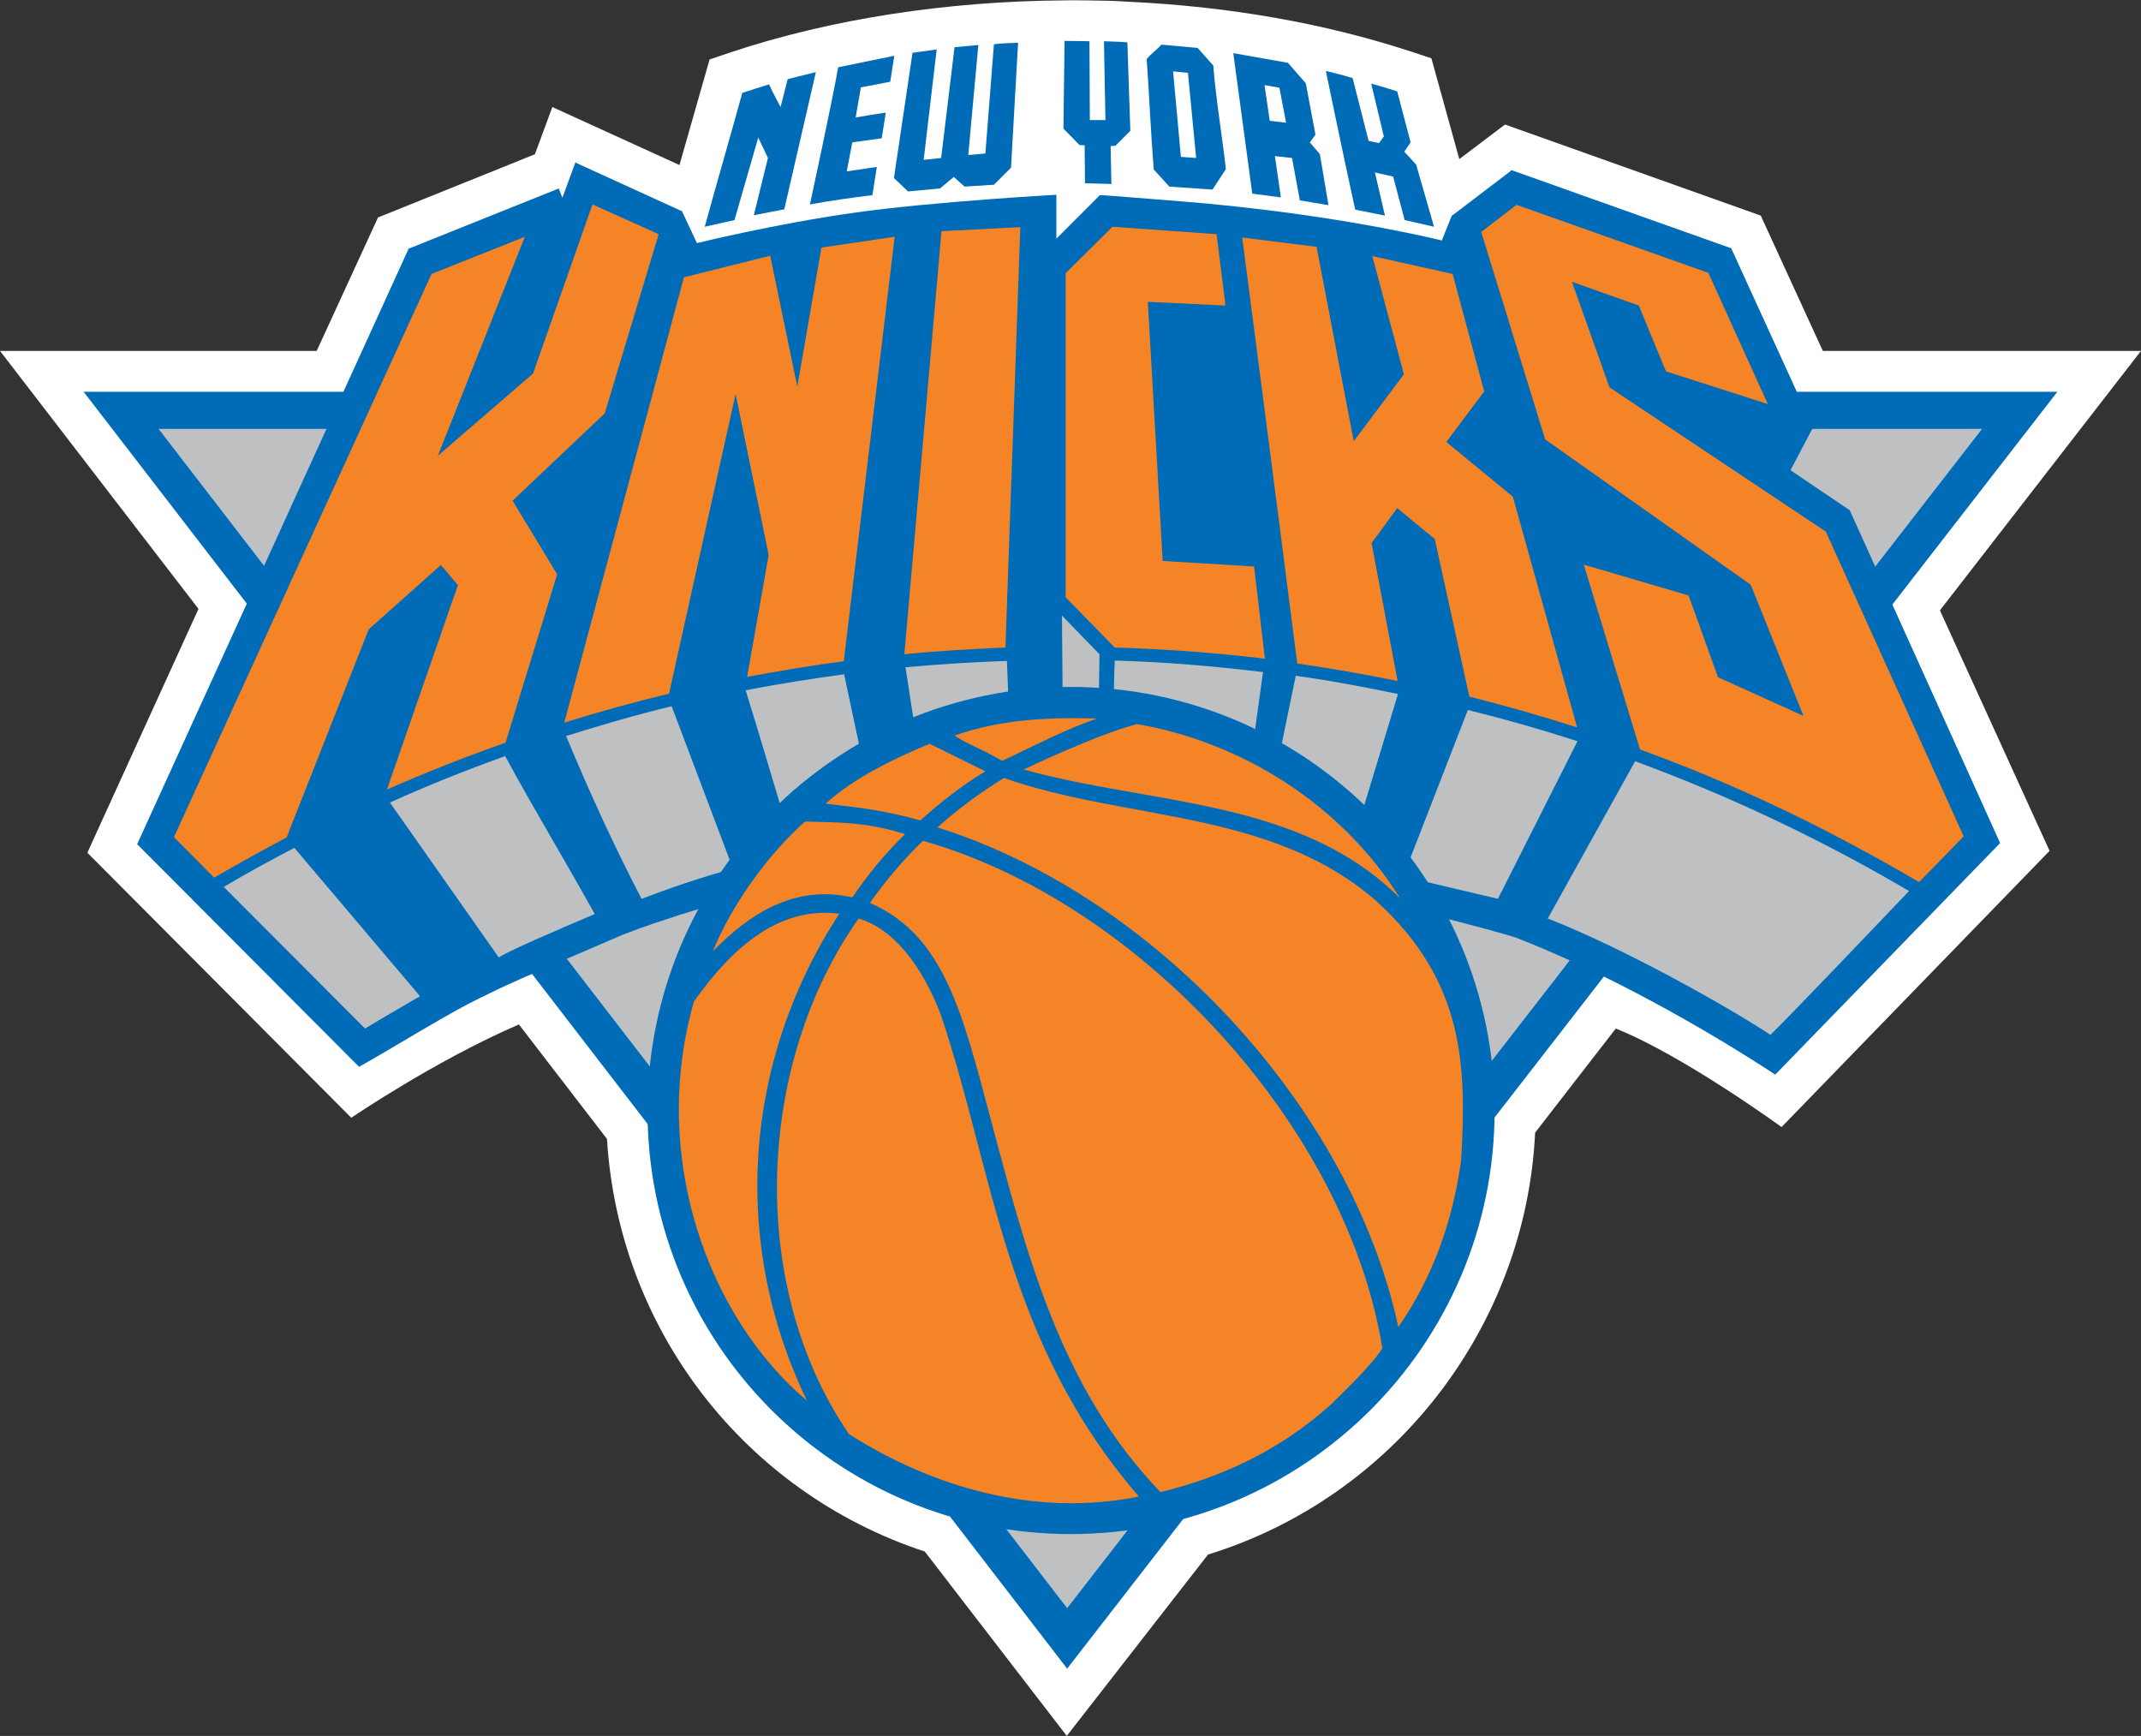 <?xml version="1.0" encoding="utf-8"?>
<!-- Generator: Adobe Illustrator 22.1.0, SVG Export Plug-In . SVG Version: 6.00 Build 0)  -->
<svg version="1.1" id="Layer_1" xmlns="http://www.w3.org/2000/svg" xmlns:xlink="http://www.w3.org/1999/xlink" x="0px" y="0px"
	 viewBox="0 0 576 467" style="enable-background:new 0 0 576 467;" xml:space="preserve">
<rect x="0" y="0" width="576" height="467" fill="#333333" stroke="none"/>
<style type="text/css">
	.st0{fill:#FFFFFF;}
	.st1{fill:#BEC0C2;}
	.st2{fill:#006BB6;}
	.st3{fill:#F58426;}
</style>
<g>
	<g>
		<path class="st0" d="M287,467l-38.2-49.6c-48.6-16-82.4-59.9-85.5-111l-23.7-30.8c-22.5,9.7-45.1,25.1-45.1,25.1l-71-71.3
			l29.9-65.6L0,94.4h85.2l16.5-35.9l42.2-17l4.7-12.7l34.2,15.6l8.1-28.4l5.6-1.9c27-9,58.2-13.8,90.1-14c0.9-0.1,11,0.1,11.3,0.1
			c1.2,0,6.2,0.3,6.2,0.3c27,1.3,52.3,5.8,75.3,13.3l5.7,1.9l7.5,27.1l12.3-9.3L473.7,58l16.7,36.4H576l-54.1,69.8l29.5,64.7
			l-72.1,74.3c0,0-26.5-19.3-44.6-26.5l-21.7,28c-2.5,52.3-38,98.1-88,113.5L287,467L287,467z"/>
		<g>
			<g>
				<polygon class="st1" points="287.1,432.6 533.2,115.4 42.7,115.4 				"/>
				<path class="st2" d="M22.5,105.4l264.6,343.5l266.4-343.5L22.5,105.4z M533.2,115.4L287.1,432.6L42.7,115.4L533.2,115.4z"/>
			</g>
		</g>
	</g>
	<g>
		<path class="st2" d="M497.7,137.4l-0.1-0.2l-0.2-0.1l-15.7-10.6l5.9-11.2l0.2-0.3l-0.2-0.4l-21.7-47.5l-0.1-0.3l-0.3-0.1L407,45.9
			l-0.4-0.1l-0.3,0.3l-15.5,11.8l-0.2,0.1l-0.1,0.2l-2.6,6.5c0,0-24.2-6.1-59.8-9.6c-3.6-0.4-13.3-1.2-28.8-2.4l-1.5-0.1l-1.5-0.1
			l-0.4,0l-0.2,0.2l-11.5,11.5l0-11.8c0,0-32.8,1.8-54.2,4.8s-42.5,8.2-42.5,8.2l-3.9-8.3l-0.1-0.3l-0.3-0.1l-27.6-12.6l-0.8-0.4
			l-0.3,0.8l-3.2,8.7l-0.7-1.8l-0.3-0.7l-0.7,0.3l-39.4,15.8l-0.3,0.1l-0.1,0.3L36.9,227.1L96.6,287l2.8-1.6c1.8-1,4.3-2.5,7.2-4.2
			c7.2-4.3,17.1-10.1,21.9-12.4l1-0.5c6.1-3,9.2-4.5,38.2-16.9l2.4-0.9c0,0,3.3-1.3,9.2-3.2c15.9-5.3,57.4-17.6,97.5-17.6h0.5
			c1.6,0,3.2,0,4.8,0.1c27.3,0.8,59.1,6.5,81.1,11.3c21.1,4.5,37,8.9,41.5,10.2l3,0.9c20,7.7,44.4,20.5,67,35l2.9,1.9l60.5-62.3
			L497.7,137.4z"/>
		<g>
			<path class="st3" d="M491.2,143L433,104.2l-10.1-28.4l18,6.4l7.3,17.7l27.4,8.8l-16-35.3L408,55.1l-9.5,7.3l17.2,55.8l55.3,39.1
				l14.2,35.3l-23-10.4l-7.9-22l-28.2-8.3l15.1,49.7c4.6,1.7,9.3,3.5,13.8,5.3c12.5,5.1,24.8,10.7,36.8,16.9
				c8.3,4.3,16.5,8.8,24.5,13.5l12-12.3L491.2,143z"/>
			<path class="st3" d="M99.2,169.3l19.4-17.3l4.6,5.4l-19.1,55c10.5-4.6,21.1-8.8,31.9-12.6l13.9-45.3l-12-19.8l24.8-23.5
				l14.5-48.2l-17.8-8l-16,45.5l-25.6,22.1l23.4-58.9l-25.1,10L46.8,225.2l10.8,10.9c6.4-3.7,12.9-7.3,19.5-10.8L99.2,169.3z"/>
			<path class="st3" d="M274.5,61.1l-21.2,1.1l-10,113.8c9-0.9,18.1-1.4,27.2-1.8L274.5,61.1z"/>
			<path class="st3" d="M337.4,152.4l-24.6-1.5l-4-69.7l20.9,1L327.3,63l-28-2l-12.6,12.5l0,87.2l13.2,13.5
				c13.6,0.4,27.1,1.4,40.4,3L337.4,152.4z"/>
			<path class="st3" d="M197.9,106l8.9,43.3l-5.8,32.8c8.6-1.6,17.3-3.1,26-4.2l0,0l13.7-114.2l-19.7,2.9l-6.5,37.4l-7.3-35.2
				l-23.2,5.8l-32.2,119.8c9.3-2.9,18.7-5.5,28.2-7.8L197.9,106z"/>
			<path class="st3" d="M369,146.1l6.9-9.4l10.1,8.3l9.3,42.4c9.8,2.5,19.4,5.2,29,8.3L407,133.6l-17.9-14.7l10.2-13.6l-8.5-31.6
				l-21.6-4.8l8.5,31.8l-13.5,18l-10-52.3l-20-2.5c0,0,10,76.7,14.8,114.6c9.1,1.3,18.1,2.9,27,4.7L369,146.1z"/>
			<g>
				<path class="st1" d="M246.4,197.6c0,0,8.4-4.9,25-6.7l-0.5-13.1c-9.2,0.3-18.2,0.9-27.3,1.7
					C244.4,184.6,245.6,192.3,246.4,197.6z"/>
				<path class="st1" d="M299.5,190.1c6.8,0.8,14,3,20.4,4.8c5.8,1.4,12,3.9,17.1,6.1l2.8-20.2c-13.4-1.6-26.1-2.7-39.9-3.1
					C299.7,181.7,299.7,187.2,299.5,190.1z"/>
				<path class="st1" d="M211.6,222.2c7.8-5.8,12.4-11.7,20.6-16.7c-1.5-7.4-3.6-16.9-5.1-24.1c-8.9,1.2-17.7,2.6-26.5,4.3
					C204,196.6,208.3,211.2,211.6,222.2z"/>
				<path class="st1" d="M343.8,205.1c7.6,4.4,13.5,9.4,20.3,15.9l1.3,1l10.7-35.3c-9.2-1.9-18.1-3.6-27.5-4.9L343.8,205.1z"/>
				<path class="st1" d="M377.5,235.8l25.5,6l21.4-42.4c-9.9-3.2-19.4-5.9-29.5-8.4L377.5,235.8z"/>
				<path class="st1" d="M172.6,241.8c6.6-2.5,15.9-5.8,24.6-8.1L180.7,190c-10,2.4-18.7,5-28.4,8
					C158.4,212.7,165.3,227.8,172.6,241.8z"/>
				<path class="st1" d="M134.2,257.6c1.5-1.3,15.9-7.5,25.8-11.7c-7.5-13.6-16.6-28.6-24.1-42.5c-10.8,3.9-20.6,7.8-31,12.5
					L134.2,257.6z"/>
				<path class="st1" d="M98.2,276.7c4.6-2.8,9.5-5.6,14.8-8.7l-33.8-39.9c-6.4,3.3-12.8,6.8-19,10.5L98.2,276.7z"/>
				<path class="st1" d="M416.4,247.1c20.3,7.9,48.6,23.8,59.9,31.3c5.2-5,33.4-34.6,37.3-38.7c-23.5-13.8-48.1-25.5-73.7-34.9
					L416.4,247.1z"/>
				<polygon class="st1" points="295.6,189.4 285.9,189.1 285.7,165.6 295.8,176 				"/>
			</g>
		</g>
	</g>
	<g>
		<path class="st2" d="M288.1,184.8c-62.9,0-113.9,51-113.9,114c0,62.9,51,113.9,113.9,113.9s114-51,114-113.9
			C402.1,235.8,351,184.8,288.1,184.8z"/>
		<g>
			<path class="st3" d="M295.1,193.3c-8.7,3-17.2,7.5-25.5,11.4c-5.7-3.4-9-4.3-12.8-6.8C268.8,193.6,281.7,192.9,295.1,193.3z"/>
			<path class="st3" d="M376.7,241.7c-26.9-27-67.1-25.1-101.3-34.7c0,0,20.1-9.6,30.5-12.2C333.9,199.6,360.9,216.3,376.7,241.7z"
				/>
			<path class="st3" d="M225.8,245.8c-25.8,39.6-29.3,88.3-8.7,131c-26.5-22.3-42.4-65.5-30.4-107.4
				C196.4,255.8,208.9,243.7,225.8,245.8z"/>
			<path class="st3" d="M253.4,273.9c13.9,41.3,17,87.1,53,128.7c-28.1,5.7-55.9-2.7-78-16.8c-27.5-40.1-24.9-99.8,2.6-138.7
				C244.3,251,251.6,268.5,253.4,273.9z"/>
			<path class="st3" d="M234.1,242.8c4.2-5.9,8.9-11.5,14.2-16.6c58.4,16.5,114,77,123.6,136.5c-2.8,4.5-9.5,10.8-13.9,15.2
				c-14.5,13-30.5,19.8-45.8,23.5c-27.3-28.3-36.2-65-45.9-101.2c-7.4-27.8-12.5-48.7-32.1-57.2L234.1,242.8z"/>
			<path class="st3" d="M370.5,242.6c-28.2-24.9-67.5-21.7-100.4-33.3c-6.4,3.9-12.6,8.5-17.9,13.3c58.4,18.3,111.3,75.4,124,134.4
				c9.2-13.2,14.7-28.6,16.9-44.9C394.5,287.1,394.2,264.3,370.5,242.6z"/>
			<path class="st3" d="M243.5,224.4c-5.6,5.4-9.9,10.8-14.2,17l-0.1,0c-15.5-3.5-27.6,4.5-37.4,14.5c4.7-11.8,14.5-25.8,24.8-34.9
				C226.1,221.3,233,221.1,243.5,224.4"/>
			<path class="st3" d="M247.6,220.7c5.5-4.9,10.9-9.2,17.5-13.2l-15-7.4c-10,4.1-20.6,9.4-28,16.1
				C233.5,217.5,238.4,218.2,247.6,220.7z"/>
		</g>
	</g>
	<g>
		<path class="st2" d="M272,45.1l-4.6,4.6l-7.9,0.5l-2.9-2.6l-3.7,3.1l-8.6,0.8l-3.8-3.6l5-33.7l6.5-0.9l-3.5,29.7l4.7-0.5l3.6-29.8
			l6.4-0.6l-2.7,29.6l4.6-0.4l2.3-29.4c2.7-0.3,4.1-0.3,6.5-0.4L272,45.1z"/>
		<path class="st2" d="M293.1,11.1l0.1,21.2l4.2,0L297,11.1c0,0,4.4,0.1,6.3,0.3l0.8,23.8l-4,4l-1.3,0.1l0.2,10.2l-7.1-0.2
			l-0.1-10.2l-1.4-0.1l-4.3-4.4l0.3-23.6C288.8,11,293.1,11.1,293.1,11.1z"/>
		<path class="st2" d="M240.6,15l-1.1,7l-7.9,1.5l-1.4,8.1c2.9-0.5,4.6-0.8,8.1-1.3c-0.5,3-0.6,4.1-1.1,6.9l-7.9,1.1l-1.5,7.8
			l8.1-1.2c0,0-0.8,5.2-1.2,7.6c-5.7,0.7-11.4,1.5-16.8,2.5c0,0,6.1-28.2,7.6-36.9L240.6,15z"/>
		<path class="st2" d="M211,56.3l-8.2,1.6l3.8-15.4L204,37l-6.4,22.2l-8,1.8c3.3-12,6.8-24,10.1-36c2.8-0.9,4.8-1.6,7.2-2.3
			c0.9,2,3.1,6.1,3.1,6.1l1.9-7.5c0,0,5.1-1.3,7.6-1.9L211,56.3z"/>
		<path class="st2" d="M326.4,17.6c0.8,9.7,2.4,18.9,3.4,27.9l-3.6,5.5l-11.6-0.8l-4.2-4.6c-0.8-9.8-1.2-19.8-1.9-29.7
			c1.1-1.4,2.7-2.5,4-3.9l9.7,0.9L326.4,17.6z M315.6,19.2l2.1,23l4.1,0.3l-2.2-22.9L315.6,19.2z"/>
		<path class="st2" d="M363.9,21c1.4,5.5,4.3,16.9,4.3,16.9l2.8,0.6l1.3-1.8l-3.4-14.2c0,0,3.4,0.9,7,2.1l3.6,13.7l-1.7,2.5l3.2,3.5
			l4.8,16.7l-7.9-1.8l-3.1-11.7l-4.9-1.1l2.7,11.6l-8-1.6c-2.8-12.6-7.9-37.3-7.9-37.3S360.7,20,363.9,21z"/>
		<path class="st2" d="M351.3,22.4l2.6,13.8l-1.5,2.1l2.7,3.2l2.3,13.7l-7.7-1.3l-2.1-11.4l-4.6-0.5l1.6,11.1l-7.7-1l-5.1-37.8
			l14.7,2.6L351.3,22.4z M340.2,22.9l1.4,9.6l4.4,0.5l-1.8-9.4L340.2,22.9z"/>
	</g>
</g>
</svg>
